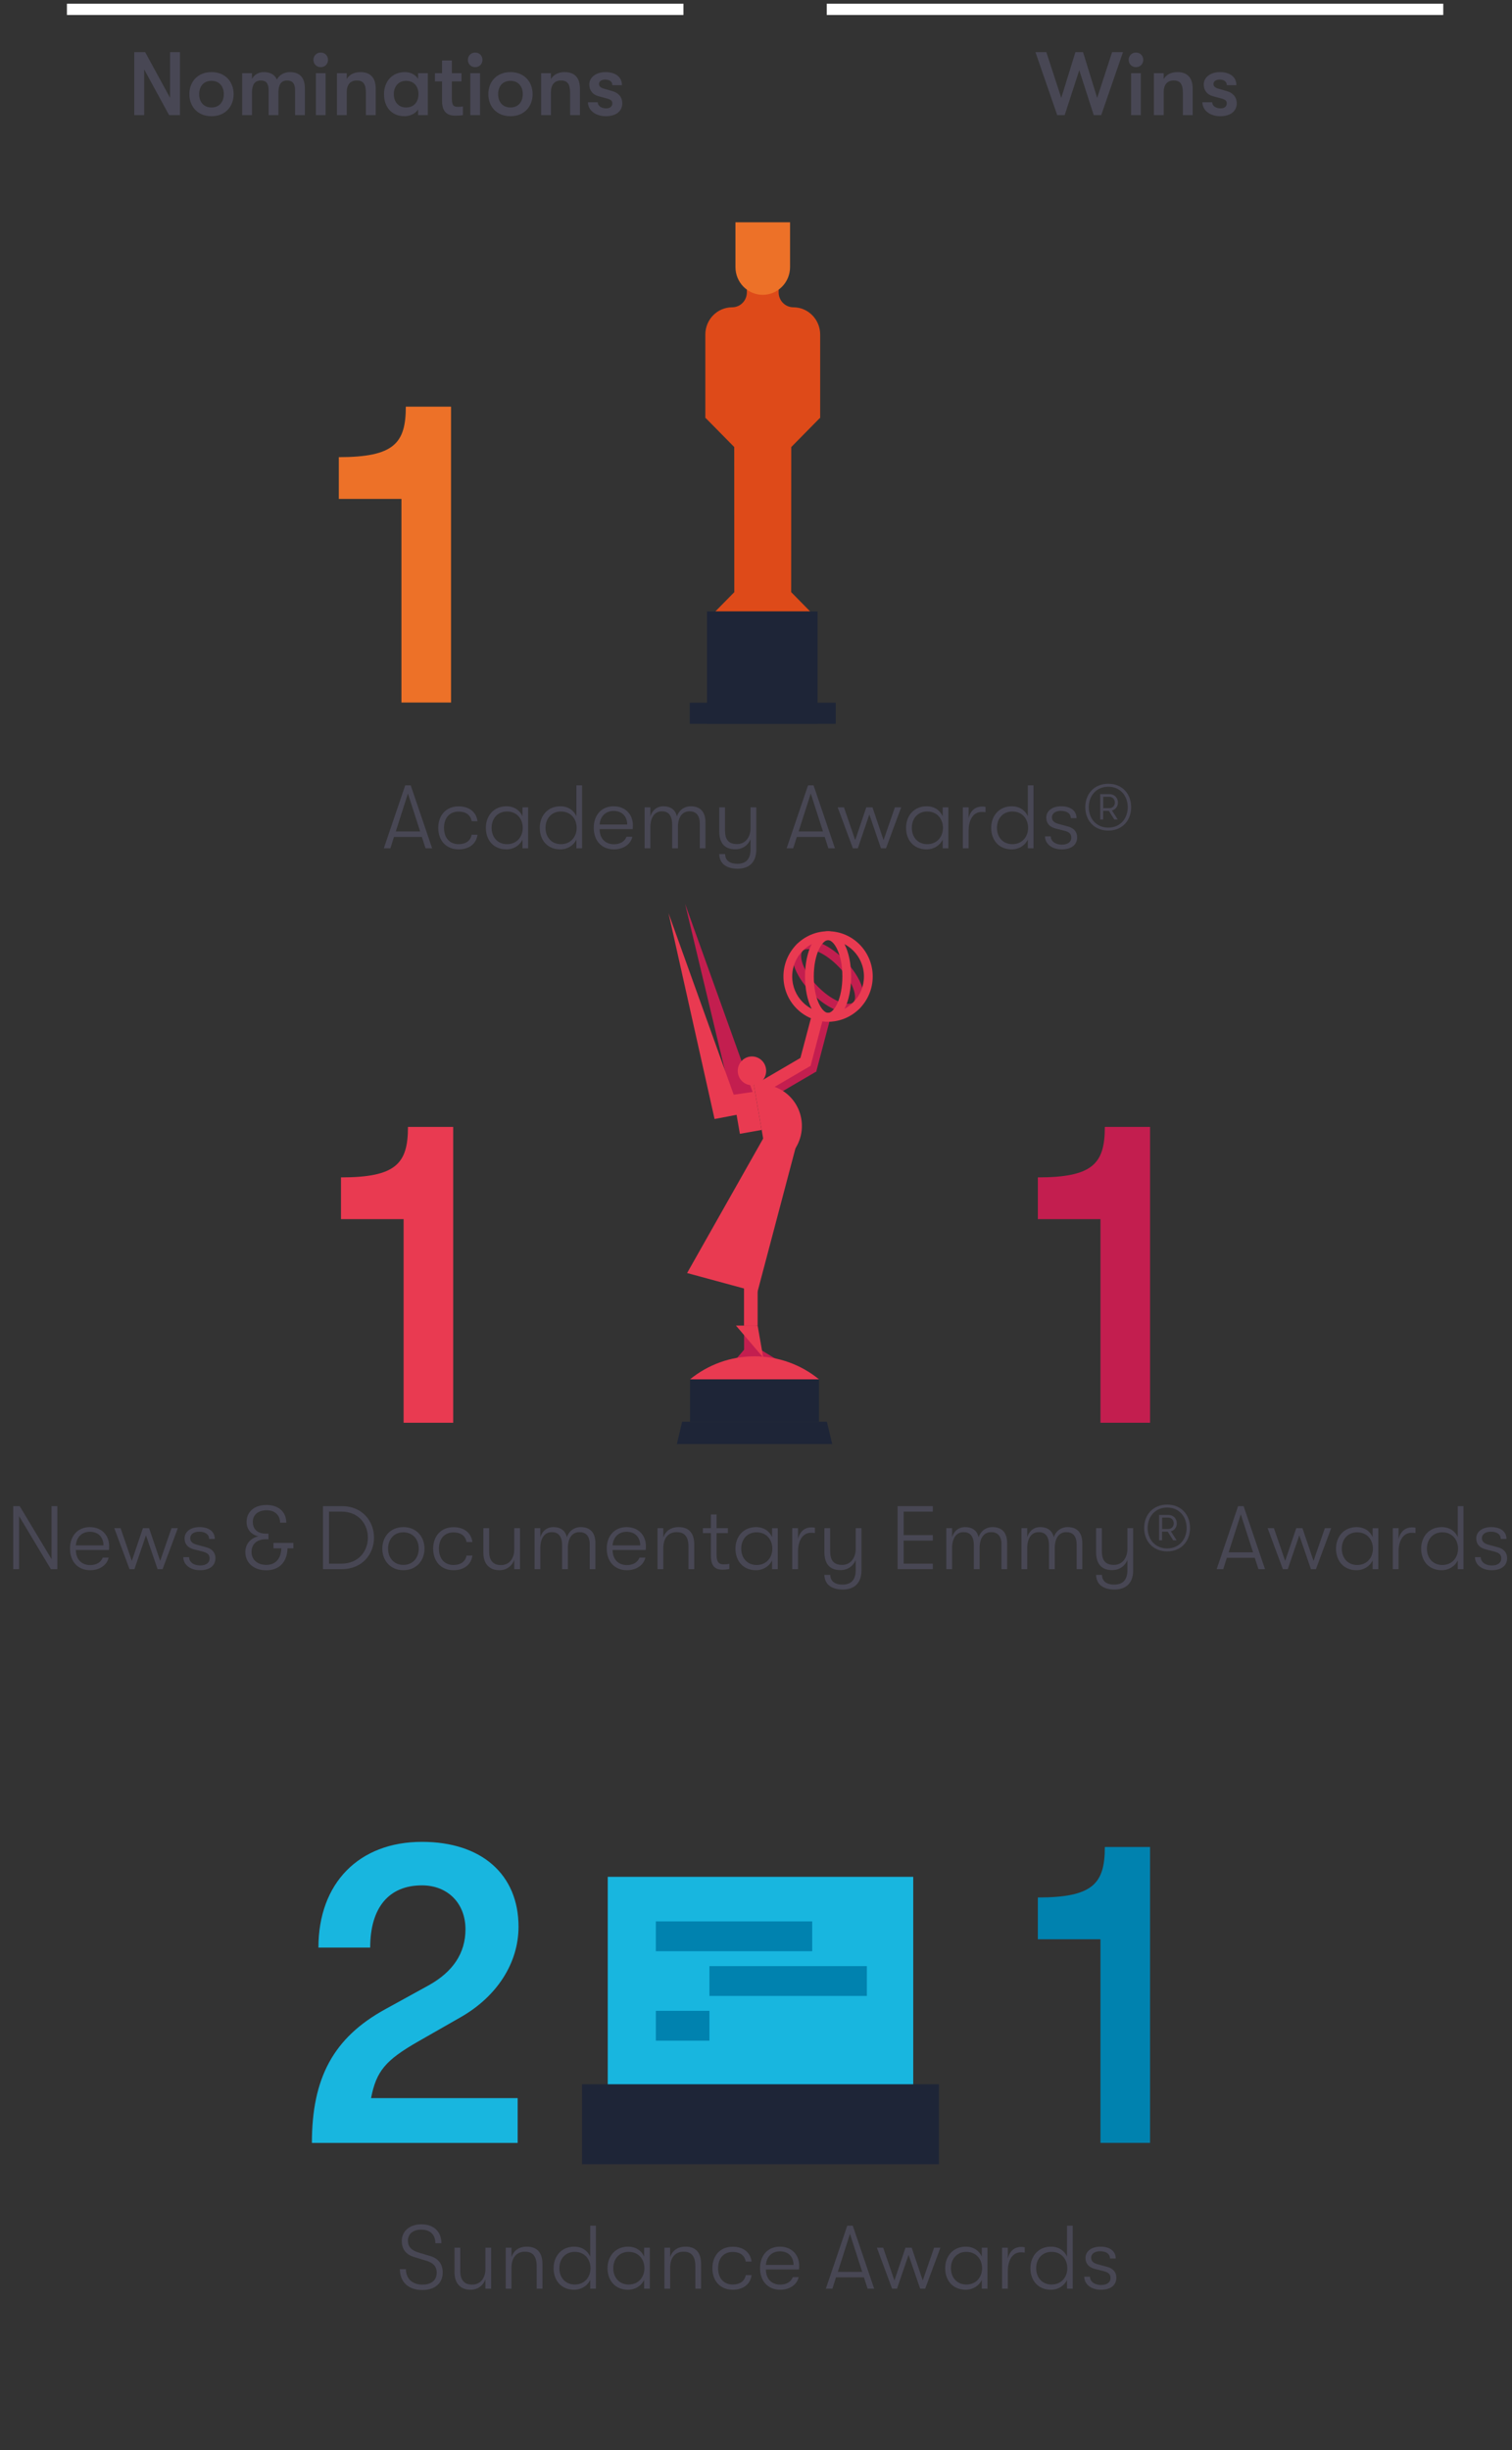 <?xml version="1.0" encoding="UTF-8"?> <!-- Generator: Adobe Illustrator 23.0.2, SVG Export Plug-In . SVG Version: 6.00 Build 0) --> <svg xmlns="http://www.w3.org/2000/svg" xmlns:xlink="http://www.w3.org/1999/xlink" id="Layer_1" x="0px" y="0px" viewBox="0 0 200 324" style="enable-background:new 0 0 200 324;" xml:space="preserve"><rect x="0" y="0" width="200" height="324" fill="#333333" stroke="none"/> <style type="text/css"> .st0{clip-path:url(#SVGID_2_);fill:#E85F9C;} .st1{fill:#1E2537;} .st2{fill:#FFFFFF;} .st3{clip-path:url(#SVGID_4_);fill:#1E2537;} .st4{clip-path:url(#SVGID_4_);fill:#E85F9C;} .st5{fill:#E85F9C;} .st6{clip-path:url(#SVGID_6_);fill:#E85F9C;} .st7{fill:#484754;} .st8{clip-path:url(#SVGID_8_);fill:none;stroke:#18B6DF;stroke-width:44.158;stroke-miterlimit:10;} .st9{clip-path:url(#SVGID_10_);fill:none;stroke:#18B6DF;stroke-width:44.158;stroke-miterlimit:10;} .st10{clip-path:url(#SVGID_12_);fill:none;stroke:#18B6DF;stroke-width:44.158;stroke-miterlimit:10;} .st11{clip-path:url(#SVGID_14_);fill:none;stroke:#18B6DF;stroke-width:44.158;stroke-miterlimit:10;} .st12{fill:#E93A51;} .st13{fill:#8A79B5;} .st14{clip-path:url(#SVGID_16_);fill:#18B6DF;} .st15{clip-path:url(#SVGID_16_);fill:#0082AF;} .st16{fill:#0082AF;} .st17{clip-path:url(#SVGID_18_);fill:#0082AF;} .st18{clip-path:url(#SVGID_20_);fill:#0082AF;} .st19{clip-path:url(#SVGID_22_);fill:#ED7128;} .st20{fill:#ED7128;} .st21{fill:#2C9F5B;} .st22{clip-path:url(#SVGID_24_);fill:#2C9F5B;} .st23{clip-path:url(#SVGID_24_);fill:#FFFFFF;} .st24{clip-path:url(#SVGID_26_);fill:none;stroke:#2C9F5B;stroke-width:25.901;stroke-miterlimit:10;} .st25{fill:none;stroke:#2C9F5B;stroke-width:25.901;stroke-miterlimit:10;} .st26{fill:none;stroke:#1E2537;stroke-width:25.901;stroke-miterlimit:10;} .st27{clip-path:url(#SVGID_28_);fill:none;stroke:#1E2537;stroke-width:25.901;stroke-miterlimit:10;} .st28{fill:#18B6DF;} .st29{fill:none;} .st30{fill:#DE4A19;} .st31{fill:#C31E4F;} .st32{fill:none;stroke:#FFFFFF;stroke-width:1.488;} .st33{clip-path:url(#SVGID_30_);fill:#2C9F5B;} .st34{clip-path:url(#SVGID_30_);fill:#FFFFFF;} .st35{clip-path:url(#SVGID_32_);fill:#FFFFFF;} .st36{fill:none;stroke:#FFFFFF;stroke-width:1.475;} .st37{clip-path:url(#SVGID_34_);fill:#E93A51;} .st38{clip-path:url(#SVGID_36_);fill:#E93A51;} .st39{clip-path:url(#SVGID_38_);fill:#E93A51;} .st40{clip-path:url(#SVGID_40_);fill:#C31E4F;} .st41{clip-path:url(#SVGID_42_);fill:#E93A51;} .st42{clip-path:url(#SVGID_44_);fill:#E93A51;} .st43{clip-path:url(#SVGID_46_);fill:#DE4A19;} .st44{clip-path:url(#SVGID_46_);fill:none;stroke:#1E2537;stroke-width:25.719;stroke-miterlimit:10;} .st45{clip-path:url(#SVGID_48_);fill:#ED7128;} .st46{clip-path:url(#SVGID_48_);fill:#DEE3EB;} .st47{clip-path:url(#SVGID_48_);fill:#1E2537;} .st48{clip-path:url(#SVGID_48_);fill:none;stroke:#1E2537;stroke-width:25.719;stroke-miterlimit:10;} .st49{fill:none;stroke:#1E2537;stroke-width:25.719;stroke-miterlimit:10;} .st50{clip-path:url(#SVGID_50_);fill:none;stroke:#1E2537;stroke-width:25.719;stroke-miterlimit:10;} .st51{clip-path:url(#SVGID_52_);fill:none;stroke:#1E2537;stroke-width:25.719;stroke-miterlimit:10;} .st52{clip-path:url(#SVGID_54_);fill:#ED7128;} .st53{clip-path:url(#SVGID_54_);fill:#1E2537;} .st54{clip-path:url(#SVGID_56_);fill:#ED7128;} .st55{clip-path:url(#SVGID_58_);fill:#1E2537;} .st56{clip-path:url(#SVGID_58_);fill:#ED7128;} .st57{fill:#5B5761;} </style> <path class="st30" d="M104.941,40.638c-1.075,0-1.946-0.885-1.946-1.978v-1.619H98.792v1.619 c0,1.093-0.871,1.978-1.946,1.978c-1.96,0-3.548,1.615-3.548,3.605v11.046h0.052l3.772,3.831 L97.131,78.308l-2.506,2.55h5.014h2.508h5.014l-2.506-2.55l0.01-19.188l3.772-3.831h0.052V44.243 C108.488,42.253,106.901,40.638,104.941,40.638"></path> <path class="st20" d="M100.893,38.989L100.893,38.989c-1.994,0-3.611-1.643-3.611-3.671v-5.923h3.611h3.611 v5.923C104.504,37.346,102.887,38.989,100.893,38.989"></path> <rect x="91.239" y="92.931" class="st1" width="19.309" height="2.79"></rect> <rect x="93.52" y="80.858" class="st1" width="14.627" height="14.863"></rect> <g> <path class="st7" d="M55.803,110.685h-3.689l-0.477,1.5h-0.868l2.832-8.331h0.727l2.832,8.331h-0.868 L55.803,110.685z M55.576,109.959l-1.618-5.022l-1.606,5.022H55.576z"></path> <path class="st7" d="M57.971,109.483c0-1.678,1.048-2.845,2.69-2.845c1.428,0,2.356,0.774,2.499,1.964 h-0.773c-0.143-0.833-0.773-1.273-1.726-1.273c-1.19,0-1.929,0.833-1.929,2.154 c0,1.309,0.738,2.154,1.929,2.154c0.952,0,1.583-0.453,1.726-1.25h0.773 c-0.143,1.167-1.071,1.94-2.499,1.94C59.019,112.327,57.971,111.161,57.971,109.483z"></path> <path class="st7" d="M64.268,109.483c0-1.607,1.048-2.856,2.726-2.856c1,0,1.773,0.523,2.119,1.321v-1.178 h0.75v5.416h-0.75v-1.167c-0.346,0.774-1.167,1.309-2.131,1.309 C65.268,112.327,64.268,111.09,64.268,109.483z M69.147,109.483c0-1.178-0.762-2.166-2.082-2.166 c-1.25,0-2.036,0.928-2.036,2.166c0,1.226,0.786,2.154,2.036,2.154 C68.386,111.637,69.147,110.637,69.147,109.483z"></path> <path class="st7" d="M76.993,103.854v8.331h-0.75v-1.167c-0.346,0.774-1.167,1.309-2.131,1.309 c-1.714,0-2.714-1.237-2.714-2.844s1.048-2.856,2.726-2.856c1,0,1.773,0.523,2.119,1.321v-4.094 H76.993z M76.278,109.483c0-1.178-0.762-2.166-2.082-2.166c-1.25,0-2.036,0.928-2.036,2.166 c0,1.226,0.786,2.154,2.036,2.154C75.517,111.637,76.278,110.637,76.278,109.483z"></path> <path class="st7" d="M83.695,109.649h-4.38c0,1.226,0.737,2,1.904,2 c0.821,0,1.416-0.381,1.654-0.988h0.773c-0.214,0.988-1.19,1.666-2.428,1.666 c-1.631,0-2.679-1.13-2.679-2.856c0-1.726,1.06-2.844,2.631-2.844 c1.523,0,2.547,1.047,2.547,2.511C83.719,109.328,83.707,109.459,83.695,109.649z M82.969,109.042 c-0.012-1.071-0.678-1.797-1.797-1.797c-1.083,0-1.785,0.738-1.856,1.797H82.969z"></path> <path class="st7" d="M85.268,106.769h0.762v1.214c0.179-0.666,0.726-1.357,1.737-1.357 c0.917,0,1.583,0.452,1.773,1.357c0.215-0.75,0.905-1.357,1.833-1.357 c1.273,0,1.94,0.75,1.94,2.13v3.428h-0.75v-3.273c0-1.167-0.571-1.619-1.356-1.619 c-0.977,0-1.536,0.786-1.536,2.119v2.773h-0.762v-3.118c0-1.44-0.678-1.773-1.356-1.773 c-1.012,0-1.523,0.869-1.523,2.119v2.773h-0.762V106.769z"></path> <path class="st7" d="M100.039,106.769v5.594c0,0.88-0.262,1.547-0.762,1.976 c-0.416,0.357-0.999,0.547-1.714,0.547c-0.762,0-1.393-0.19-1.82-0.547 c-0.381-0.334-0.596-0.797-0.607-1.393h0.773c0.024,0.714,0.452,1.285,1.643,1.285 c1.083,0,1.726-0.583,1.726-1.916v-1.333c-0.297,0.738-0.987,1.333-2.023,1.333 c-1.499,0-2.118-0.928-2.118-2.404v-3.142h0.762v3c0,1.131,0.357,1.856,1.595,1.856 c1.214,0,1.785-1.071,1.785-2.083v-2.773H100.039z"></path> <path class="st7" d="M109.087,110.685h-3.689l-0.477,1.5h-0.868l2.832-8.331h0.727l2.832,8.331h-0.868 L109.087,110.685z M108.861,109.959l-1.619-5.022l-1.606,5.022H108.861z"></path> <path class="st7" d="M110.803,106.769h0.833l1.487,4.333l1.465-4.333h0.82l1.465,4.333l1.499-4.333 h0.833l-2.011,5.416h-0.667l-1.535-4.475l-1.523,4.475h-0.654L110.803,106.769z"></path> <path class="st7" d="M119.85,109.483c0-1.607,1.047-2.856,2.725-2.856c1,0,1.773,0.523,2.119,1.321v-1.178 h0.75v5.416h-0.75v-1.167c-0.346,0.774-1.167,1.309-2.131,1.309 C120.849,112.327,119.85,111.09,119.85,109.483z M124.729,109.483c0-1.178-0.762-2.166-2.082-2.166 c-1.25,0-2.035,0.928-2.035,2.166c0,1.226,0.785,2.154,2.035,2.154 C123.967,111.637,124.729,110.637,124.729,109.483z"></path> <path class="st7" d="M127.361,106.769h0.762v1.428c0.25-1.071,0.988-1.535,1.75-1.535 c0.166,0,0.368,0.012,0.487,0.048v0.702c-0.166-0.024-0.321-0.036-0.512-0.036 c-1.249,0-1.726,1.286-1.726,2.464v2.345h-0.762V106.769z"></path> <path class="st7" d="M136.706,103.854v8.331h-0.75v-1.167c-0.346,0.774-1.167,1.309-2.131,1.309 c-1.714,0-2.714-1.237-2.714-2.844s1.048-2.856,2.726-2.856c1,0,1.773,0.523,2.119,1.321v-4.094 H136.706z M135.991,109.483c0-1.178-0.762-2.166-2.082-2.166c-1.25,0-2.036,0.928-2.036,2.166 c0,1.226,0.786,2.154,2.036,2.154C135.229,111.637,135.991,110.637,135.991,109.483z"></path> <path class="st7" d="M138.23,110.602h0.762c0,0.595,0.535,1.095,1.487,1.095 c0.738,0,1.226-0.334,1.226-0.929c0-0.428-0.202-0.726-0.916-0.904l-1.131-0.286 c-0.857-0.214-1.262-0.726-1.262-1.452c0-0.916,0.833-1.5,1.976-1.5 c1.25,0,2.023,0.595,2.023,1.571h-0.75c-0.012-0.595-0.5-0.964-1.321-0.964 c-0.654,0-1.178,0.297-1.178,0.869c0,0.393,0.25,0.703,0.916,0.869l1.143,0.309 c0.846,0.214,1.273,0.726,1.273,1.452c0,1.036-0.809,1.595-2.035,1.595 C139.087,112.327,138.23,111.554,138.23,110.602z"></path> </g> <g> <path class="st7" d="M143.555,106.746c0-1.726,1.154-3.095,3.047-3.095c1.88,0,3.022,1.369,3.022,3.095 c0,1.726-1.143,3.094-3.022,3.094C144.709,109.84,143.555,108.471,143.555,106.746z M149.172,106.746 c0-1.488-0.976-2.702-2.57-2.702c-1.607,0-2.583,1.214-2.583,2.702s0.976,2.702,2.583,2.702 C148.196,109.447,149.172,108.233,149.172,106.746z M145.53,105.02h1.237 c0.667,0,1.107,0.512,1.107,1.119c0,0.488-0.298,0.916-0.786,1.047l0.762,1.19h-0.452l-0.726-1.143 h-0.75v1.143h-0.393V105.02z M146.744,106.876c0.44,0,0.726-0.334,0.726-0.738 c0-0.417-0.285-0.762-0.726-0.762h-0.81v1.5H146.744z"></path> </g> <g> <path class="st20" d="M53.103,65.98h-8.286v-5.524c7.308,0,8.861-1.841,8.861-6.675h5.984v39.128h-6.56 V65.98z"></path> </g> <g> <path class="st7" d="M1.749,199.178h0.856l4.214,7.01v-7.01h0.762v8.331H6.724l-4.201-7.01v7.01 H1.749V199.178z"></path> <path class="st7" d="M14.415,204.974h-4.38c0,1.226,0.737,2,1.904,2 c0.821,0,1.416-0.381,1.654-0.988h0.773c-0.214,0.988-1.19,1.666-2.428,1.666 c-1.631,0-2.678-1.13-2.678-2.856c0-1.726,1.059-2.844,2.63-2.844 c1.523,0,2.547,1.047,2.547,2.511C14.438,204.652,14.427,204.783,14.415,204.974z M13.688,204.367 c-0.012-1.071-0.678-1.797-1.797-1.797c-1.083,0-1.785,0.738-1.856,1.797H13.688z"></path> <path class="st7" d="M15.118,202.093h0.833l1.487,4.333l1.464-4.333h0.821l1.464,4.333l1.5-4.333h0.833 l-2.011,5.416h-0.667l-1.535-4.475l-1.523,4.475h-0.654L15.118,202.093z"></path> <path class="st7" d="M24.248,205.926h0.762c0,0.595,0.536,1.095,1.488,1.095 c0.738,0,1.226-0.334,1.226-0.929c0-0.428-0.202-0.726-0.916-0.904l-1.131-0.286 c-0.856-0.214-1.262-0.726-1.262-1.452c0-0.916,0.833-1.5,1.976-1.5 c1.25,0,2.023,0.595,2.023,1.571h-0.75c-0.012-0.595-0.5-0.964-1.32-0.964 c-0.655,0-1.179,0.297-1.179,0.869c0,0.393,0.25,0.703,0.916,0.869l1.143,0.309 c0.846,0.214,1.273,0.726,1.273,1.452c0,1.036-0.809,1.595-2.035,1.595 C25.105,207.651,24.248,206.878,24.248,205.926z"></path> <path class="st7" d="M38.807,204.759h-0.774c-0.047,1.786-1.071,2.904-2.809,2.904 c-1.654,0-2.773-0.988-2.773-2.416c0-1.071,0.738-1.893,1.738-2.071 c-0.988-0.227-1.571-0.94-1.571-1.917c0-1.333,1.023-2.237,2.643-2.237 c1.499,0,2.606,0.845,2.606,2.344h-0.821c0-0.952-0.643-1.642-1.785-1.642 c-1.083,0-1.821,0.583-1.821,1.535c0,0.928,0.571,1.559,1.749,1.559h0.322v0.738H35.188 c-1.285,0-1.916,0.702-1.916,1.702c0,0.952,0.727,1.69,1.952,1.69c1.273,0,1.952-0.869,1.987-2.19 h-1.035v-0.714h2.631V204.759z"></path> <path class="st7" d="M42.724,199.178h2.487c2.762,0,4.261,2.035,4.261,4.166s-1.499,4.166-4.261,4.166 h-2.487V199.178z M45.151,206.783c2.333,0,3.511-1.702,3.511-3.439s-1.178-3.44-3.511-3.44h-1.63 v6.879H45.151z"></path> <path class="st7" d="M50.568,204.795c0-1.571,1.071-2.844,2.785-2.844c1.727,0,2.797,1.273,2.797,2.844 c0,1.583-1.07,2.856-2.797,2.856C51.64,207.651,50.568,206.378,50.568,204.795z M55.389,204.795 c0-1.202-0.762-2.154-2.035-2.154c-1.262,0-2.023,0.952-2.023,2.166 c0,1.19,0.762,2.142,2.023,2.142C54.627,206.949,55.389,205.997,55.389,204.795z"></path> <path class="st7" d="M57.297,204.807c0-1.678,1.047-2.845,2.689-2.845c1.428,0,2.356,0.774,2.499,1.964 h-0.773c-0.143-0.833-0.773-1.273-1.726-1.273c-1.19,0-1.928,0.833-1.928,2.154 c0,1.309,0.737,2.154,1.928,2.154c0.952,0,1.583-0.453,1.726-1.25h0.773 c-0.143,1.167-1.071,1.94-2.499,1.94C58.344,207.651,57.297,206.485,57.297,204.807z"></path> <path class="st7" d="M63.938,205.354v-3.261h0.762v3.095c0,1.059,0.44,1.785,1.56,1.785 c1.262,0,1.761-1.071,1.761-2.011v-2.869h0.762v5.416h-0.762v-1.226 c-0.262,0.762-0.964,1.369-1.964,1.369C64.808,207.651,63.938,206.89,63.938,205.354z"></path> <path class="st7" d="M70.712,202.093h0.762v1.214c0.179-0.666,0.726-1.357,1.737-1.357 c0.917,0,1.583,0.452,1.773,1.357c0.215-0.75,0.905-1.357,1.833-1.357 c1.273,0,1.94,0.75,1.94,2.13v3.428h-0.75v-3.273c0-1.167-0.571-1.619-1.356-1.619 c-0.977,0-1.536,0.786-1.536,2.119v2.773h-0.762v-3.118c0-1.44-0.678-1.773-1.356-1.773 c-1.012,0-1.523,0.869-1.523,2.119v2.773h-0.762V202.093z"></path> <path class="st7" d="M85.413,204.974H81.033c0,1.226,0.737,2,1.904,2 c0.821,0,1.416-0.381,1.654-0.988h0.773c-0.214,0.988-1.19,1.666-2.428,1.666 c-1.631,0-2.678-1.13-2.678-2.856c0-1.726,1.059-2.844,2.63-2.844 c1.523,0,2.547,1.047,2.547,2.511C85.437,204.652,85.425,204.783,85.413,204.974z M84.687,204.367 c-0.012-1.071-0.678-1.797-1.797-1.797c-1.083,0-1.785,0.738-1.856,1.797H84.687z"></path> <path class="st7" d="M86.974,202.093h0.762v1.238c0.262-0.809,0.94-1.38,2.035-1.38 c1.369,0,2.06,0.809,2.06,2.297v3.261h-0.762v-2.963c0-1.286-0.488-1.928-1.548-1.928 c-1.202,0-1.785,0.881-1.785,2.13v2.761h-0.762V202.093z"></path> <path class="st7" d="M96.473,206.807v0.678c-0.202,0.06-0.56,0.095-0.881,0.095 c-0.678,0-1.559-0.155-1.559-1.833v-2.999h-1.06v-0.655h1.06v-1.809h0.75v1.809h1.499v0.655H94.783 v2.845c0,1.13,0.416,1.285,0.964,1.285C95.961,206.878,96.294,206.854,96.473,206.807z"></path> <path class="st7" d="M97.283,204.807c0-1.607,1.047-2.856,2.725-2.856c1,0,1.773,0.523,2.119,1.321v-1.178 h0.75v5.416h-0.75v-1.167c-0.346,0.774-1.167,1.309-2.131,1.309 C98.282,207.651,97.283,206.414,97.283,204.807z M102.162,204.807c0-1.178-0.762-2.166-2.082-2.166 c-1.25,0-2.035,0.928-2.035,2.166c0,1.226,0.785,2.154,2.035,2.154 C101.4,206.961,102.162,205.961,102.162,204.807z"></path> <path class="st7" d="M104.794,202.093h0.762v1.428c0.25-1.071,0.988-1.535,1.75-1.535 c0.166,0,0.368,0.012,0.487,0.048v0.702c-0.166-0.024-0.321-0.036-0.512-0.036 c-1.25,0-1.726,1.286-1.726,2.464v2.345h-0.762V202.093z"></path> <path class="st7" d="M113.948,202.093v5.594c0,0.88-0.262,1.547-0.762,1.976 c-0.416,0.357-0.999,0.547-1.714,0.547c-0.762,0-1.393-0.19-1.82-0.547 c-0.381-0.334-0.596-0.797-0.607-1.393h0.773c0.024,0.714,0.452,1.285,1.643,1.285 c1.083,0,1.726-0.583,1.726-1.916v-1.333c-0.297,0.738-0.987,1.333-2.023,1.333 c-1.499,0-2.118-0.928-2.118-2.404v-3.142h0.762v3c0,1.131,0.357,1.856,1.595,1.856 c1.214,0,1.785-1.071,1.785-2.083v-2.773H113.948z"></path> <path class="st7" d="M118.734,199.178h4.653v0.726h-3.856v3.106h3.856v0.726h-3.856v3.047h3.856v0.726 h-4.653V199.178z"></path> <path class="st7" d="M125.175,202.093h0.762v1.214c0.179-0.666,0.726-1.357,1.737-1.357 c0.917,0,1.583,0.452,1.773,1.357c0.215-0.75,0.905-1.357,1.833-1.357 c1.273,0,1.94,0.75,1.94,2.13v3.428h-0.75v-3.273c0-1.167-0.571-1.619-1.356-1.619 c-0.977,0-1.536,0.786-1.536,2.119v2.773h-0.762v-3.118c0-1.44-0.678-1.773-1.356-1.773 c-1.012,0-1.523,0.869-1.523,2.119v2.773h-0.762V202.093z"></path> <path class="st7" d="M135.115,202.093h0.762v1.214c0.179-0.666,0.726-1.357,1.737-1.357 c0.917,0,1.583,0.452,1.773,1.357c0.215-0.75,0.905-1.357,1.833-1.357 c1.273,0,1.94,0.75,1.94,2.13v3.428h-0.75v-3.273c0-1.167-0.571-1.619-1.356-1.619 c-0.977,0-1.536,0.786-1.536,2.119v2.773h-0.762v-3.118c0-1.44-0.678-1.773-1.356-1.773 c-1.012,0-1.523,0.869-1.523,2.119v2.773h-0.762V202.093z"></path> <path class="st7" d="M149.888,202.093v5.594c0,0.88-0.262,1.547-0.762,1.976 c-0.416,0.357-0.999,0.547-1.714,0.547c-0.762,0-1.393-0.19-1.82-0.547 c-0.381-0.334-0.596-0.797-0.607-1.393h0.773c0.024,0.714,0.452,1.285,1.643,1.285 c1.083,0,1.726-0.583,1.726-1.916v-1.333c-0.297,0.738-0.987,1.333-2.023,1.333 c-1.499,0-2.118-0.928-2.118-2.404v-3.142h0.762v3c0,1.131,0.357,1.856,1.595,1.856 c1.214,0,1.785-1.071,1.785-2.083v-2.773H149.888z"></path> </g> <g> <path class="st7" d="M151.344,202.07c0-1.726,1.154-3.095,3.047-3.095c1.88,0,3.022,1.369,3.022,3.095 c0,1.726-1.143,3.094-3.022,3.094C152.498,205.164,151.344,203.795,151.344,202.07z M156.961,202.07 c0-1.488-0.976-2.702-2.57-2.702c-1.607,0-2.583,1.214-2.583,2.702s0.976,2.702,2.583,2.702 C155.985,204.771,156.961,203.558,156.961,202.07z M153.319,200.344h1.237 c0.667,0,1.107,0.512,1.107,1.119c0,0.488-0.298,0.916-0.786,1.047l0.762,1.19h-0.452l-0.726-1.143 h-0.75v1.143h-0.393V200.344z M154.533,202.201c0.44,0,0.726-0.334,0.726-0.738 c0-0.417-0.285-0.762-0.726-0.762h-0.81v1.5H154.533z"></path> </g> <g> <path class="st7" d="M165.972,206.009h-3.689l-0.477,1.5h-0.868l2.832-8.331h0.727l2.832,8.331h-0.868 L165.972,206.009z M165.746,205.283l-1.619-5.022l-1.606,5.022H165.746z"></path> <path class="st7" d="M167.676,202.093h0.833l1.487,4.333l1.465-4.333h0.82l1.465,4.333l1.499-4.333 h0.833l-2.011,5.416h-0.667l-1.535-4.475l-1.523,4.475h-0.654L167.676,202.093z"></path> <path class="st7" d="M176.723,204.807c0-1.607,1.048-2.856,2.726-2.856c1,0,1.773,0.523,2.119,1.321v-1.178 h0.75v5.416h-0.75v-1.167c-0.346,0.774-1.167,1.309-2.131,1.309 C177.723,207.651,176.723,206.414,176.723,204.807z M181.603,204.807c0-1.178-0.762-2.166-2.082-2.166 c-1.25,0-2.036,0.928-2.036,2.166c0,1.226,0.786,2.154,2.036,2.154 C180.841,206.961,181.603,205.961,181.603,204.807z"></path> <path class="st7" d="M184.234,202.093h0.762v1.428c0.25-1.071,0.988-1.535,1.75-1.535 c0.166,0,0.368,0.012,0.487,0.048v0.702c-0.166-0.024-0.321-0.036-0.512-0.036 c-1.249,0-1.726,1.286-1.726,2.464v2.345h-0.762V202.093z"></path> <path class="st7" d="M193.579,199.178v8.331h-0.75v-1.167c-0.346,0.774-1.167,1.309-2.131,1.309 c-1.714,0-2.714-1.237-2.714-2.844s1.048-2.856,2.726-2.856c1,0,1.773,0.523,2.119,1.321v-4.094 H193.579z M192.864,204.807c0-1.178-0.762-2.166-2.082-2.166c-1.25,0-2.036,0.928-2.036,2.166 c0,1.226,0.786,2.154,2.036,2.154C192.103,206.961,192.864,205.961,192.864,204.807z"></path> <path class="st7" d="M195.104,205.926h0.762c0,0.595,0.536,1.095,1.488,1.095 c0.738,0,1.226-0.334,1.226-0.929c0-0.428-0.202-0.726-0.916-0.904l-1.131-0.286 c-0.856-0.214-1.262-0.726-1.262-1.452c0-0.916,0.833-1.5,1.976-1.5 c1.25,0,2.023,0.595,2.023,1.571h-0.75c-0.012-0.595-0.5-0.964-1.32-0.964 c-0.655,0-1.179,0.297-1.179,0.869c0,0.393,0.25,0.703,0.916,0.869l1.143,0.309 c0.846,0.214,1.273,0.726,1.273,1.452c0,1.036-0.809,1.595-2.035,1.595 C195.961,207.651,195.104,206.878,195.104,205.926z"></path> </g> <g> <path class="st12" d="M53.388,161.228h-8.286v-5.524c7.308,0,8.861-1.841,8.861-6.675h5.984v39.128H53.388 V161.228z"></path> </g> <g> <path class="st31" d="M145.566,161.228h-8.286v-5.524c7.308,0,8.861-1.841,8.861-6.675h5.984v39.128h-6.56 V161.228z"></path> </g> <g> <path class="st16" d="M145.566,256.457h-8.286v-5.524c7.308,0,8.861-1.841,8.861-6.675h5.984v39.128h-6.56 V256.457z"></path> </g> <g> <path class="st7" d="M52.896,300.083h0.797c0,1.25,0.845,2.047,2.178,2.047 c1.202,0,1.893-0.583,1.893-1.583c0-0.821-0.464-1.321-1.439-1.595l-1.405-0.429 c-1.178-0.321-1.773-1.023-1.773-2.166c0-1.309,1.048-2.202,2.595-2.202 c1.619,0,2.643,0.952,2.643,2.5h-0.798c0-1.143-0.69-1.797-1.868-1.797 c-1.083,0-1.762,0.583-1.762,1.452c0,0.833,0.488,1.321,1.548,1.619l1.356,0.404 c1.106,0.322,1.702,1.06,1.702,2.202c0,1.404-1.036,2.309-2.69,2.309 C54.026,302.844,52.896,301.797,52.896,300.083z"></path> <path class="st7" d="M60.122,300.511V297.25h0.762v3.095c0,1.059,0.44,1.785,1.56,1.785 c1.262,0,1.761-1.071,1.761-2.011V297.25h0.762v5.416H64.204v-1.226 c-0.262,0.762-0.964,1.369-1.964,1.369C60.991,302.809,60.122,302.047,60.122,300.511z"></path> <path class="st7" d="M66.896,297.25h0.762v1.238c0.262-0.809,0.94-1.38,2.035-1.38 c1.369,0,2.06,0.809,2.06,2.297v3.261h-0.762v-2.963c0-1.286-0.488-1.928-1.548-1.928 c-1.202,0-1.785,0.881-1.785,2.13v2.761h-0.762V297.25z"></path> <path class="st7" d="M78.823,294.334v8.332h-0.75v-1.167c-0.346,0.774-1.167,1.31-2.131,1.31 c-1.714,0-2.714-1.238-2.714-2.845c0-1.607,1.048-2.856,2.726-2.856c1,0,1.773,0.523,2.119,1.321 v-4.095H78.823z M78.108,299.964c0-1.178-0.762-2.166-2.082-2.166c-1.25,0-2.036,0.928-2.036,2.166 c0,1.226,0.786,2.154,2.036,2.154C77.347,302.118,78.108,301.118,78.108,299.964z"></path> <path class="st7" d="M80.359,299.964c0-1.607,1.048-2.856,2.726-2.856c1,0,1.773,0.523,2.119,1.321V297.25 h0.75v5.416h-0.75v-1.167c-0.346,0.774-1.167,1.31-2.131,1.31 C81.359,302.809,80.359,301.57,80.359,299.964z M85.239,299.964c0-1.178-0.762-2.166-2.082-2.166 c-1.25,0-2.036,0.928-2.036,2.166c0,1.226,0.786,2.154,2.036,2.154 C84.478,302.118,85.239,301.118,85.239,299.964z"></path> <path class="st7" d="M87.883,297.25h0.762v1.238c0.262-0.809,0.94-1.38,2.035-1.38 c1.369,0,2.059,0.809,2.059,2.297v3.261h-0.762v-2.963c0-1.286-0.487-1.928-1.547-1.928 c-1.202,0-1.785,0.881-1.785,2.13v2.761h-0.762V297.25z"></path> <path class="st7" d="M94.229,299.964c0-1.678,1.047-2.845,2.689-2.845c1.428,0,2.356,0.774,2.499,1.964 h-0.773c-0.143-0.833-0.773-1.273-1.726-1.273c-1.19,0-1.928,0.833-1.928,2.154 c0,1.309,0.737,2.154,1.928,2.154c0.952,0,1.583-0.452,1.726-1.25h0.773 c-0.143,1.167-1.071,1.94-2.499,1.94C95.275,302.809,94.229,301.642,94.229,299.964z"></path> <path class="st7" d="M105.691,300.13h-4.38c0,1.226,0.737,2,1.904,2 c0.821,0,1.416-0.381,1.654-0.988h0.773c-0.214,0.988-1.19,1.667-2.428,1.667 c-1.631,0-2.679-1.131-2.679-2.856c0-1.726,1.06-2.845,2.631-2.845 c1.523,0,2.547,1.047,2.547,2.511C105.715,299.809,105.703,299.94,105.691,300.13z M104.965,299.523 c-0.012-1.071-0.678-1.797-1.797-1.797c-1.083,0-1.785,0.738-1.856,1.797H104.965z"></path> <path class="st7" d="M114.273,301.166h-3.689l-0.477,1.5h-0.868l2.832-8.332h0.727l2.832,8.332h-0.868 L114.273,301.166z M114.047,300.44l-1.618-5.022l-1.606,5.022H114.047z"></path> <path class="st7" d="M115.989,297.25h0.833l1.487,4.333l1.464-4.333h0.821l1.464,4.333l1.5-4.333h0.833 l-2.011,5.416h-0.667l-1.535-4.475l-1.523,4.475h-0.654L115.989,297.25z"></path> <path class="st7" d="M125.025,299.964c0-1.607,1.047-2.856,2.725-2.856c1,0,1.773,0.523,2.119,1.321V297.25 h0.75v5.416h-0.75v-1.167c-0.346,0.774-1.167,1.31-2.131,1.31 C126.024,302.809,125.025,301.57,125.025,299.964z M129.904,299.964c0-1.178-0.762-2.166-2.082-2.166 c-1.25,0-2.035,0.928-2.035,2.166c0,1.226,0.785,2.154,2.035,2.154 C129.143,302.118,129.904,301.118,129.904,299.964z"></path> <path class="st7" d="M132.548,297.25h0.762v1.428c0.25-1.071,0.988-1.535,1.75-1.535 c0.166,0,0.368,0.012,0.487,0.047v0.703c-0.166-0.024-0.321-0.036-0.512-0.036 c-1.25,0-1.726,1.285-1.726,2.463v2.345h-0.762V297.25z"></path> <path class="st7" d="M141.893,294.334v8.332h-0.75v-1.167c-0.346,0.774-1.167,1.31-2.131,1.31 c-1.714,0-2.713-1.238-2.713-2.845c0-1.607,1.047-2.856,2.725-2.856c1,0,1.773,0.523,2.119,1.321 v-4.095H141.893z M141.178,299.964c0-1.178-0.762-2.166-2.082-2.166c-1.25,0-2.035,0.928-2.035,2.166 c0,1.226,0.785,2.154,2.035,2.154C140.416,302.118,141.178,301.118,141.178,299.964z"></path> <path class="st7" d="M143.418,301.083h0.762c0,0.595,0.535,1.095,1.487,1.095 c0.738,0,1.226-0.334,1.226-0.929c0-0.428-0.202-0.726-0.916-0.904l-1.131-0.286 c-0.857-0.214-1.262-0.726-1.262-1.452c0-0.916,0.833-1.5,1.976-1.5 c1.25,0,2.023,0.595,2.023,1.571h-0.75c-0.012-0.595-0.5-0.964-1.321-0.964 c-0.654,0-1.178,0.297-1.178,0.869c0,0.393,0.25,0.702,0.916,0.869l1.143,0.31 c0.846,0.214,1.273,0.726,1.273,1.452c0,1.036-0.809,1.595-2.035,1.595 C144.274,302.809,143.418,302.035,143.418,301.083z"></path> </g> <g> <path class="st28" d="M50.924,265.729l5.754-3.165c3.223-1.784,4.892-4.258,4.892-7.423 c0-3.453-2.359-5.812-5.755-5.812c-4.373,0-6.847,2.935-6.847,8.229h-6.848 c0-8.516,5.352-13.982,13.694-13.982c7.884,0,12.774,4.315,12.774,11.221 c0,4.776-2.819,9.207-7.653,11.968l-5.639,3.222c-4.315,2.475-5.523,3.913-6.215,7.48h19.392v5.927 h-27.217C41.257,274.762,44.134,269.469,50.924,265.729z"></path> </g> <rect x="80.39" y="248.202" class="st28" width="40.407" height="28.597"></rect> <rect x="86.751" y="254.095" class="st16" width="20.684" height="3.944"></rect> <rect x="93.842" y="260.01" class="st16" width="20.823" height="3.944"></rect> <rect x="86.753" y="265.925" class="st16" width="7.089" height="3.944"></rect> <rect x="76.989" y="275.631" class="st1" width="47.206" height="10.575"></rect> <g> <path class="st7" d="M17.76,6.894h1.44l3.297,6.046V6.894h1.309v8.332h-1.439l-3.297-6.046v6.046 h-1.31V6.894z"></path> <path class="st7" d="M25.046,12.452c0-1.631,1.095-2.916,2.928-2.916s2.928,1.285,2.928,2.916 c0,1.63-1.095,2.916-2.928,2.916S25.046,14.083,25.046,12.452z M29.604,12.452 c0-1.012-0.583-1.762-1.63-1.762c-1.048,0-1.631,0.75-1.631,1.762s0.583,1.761,1.631,1.761 C29.021,14.213,29.604,13.464,29.604,12.452z"></path> <path class="st7" d="M32.033,9.679h1.298v0.774c0.237-0.512,0.821-0.916,1.547-0.916 c1.012,0,1.512,0.44,1.749,0.988c0.263-0.56,0.917-0.988,1.702-0.988c1.667,0,2,1.143,2,2.178 v3.511h-1.298v-3.261c0-0.916-0.356-1.321-1.035-1.321c-0.654,0-1.166,0.321-1.166,1.642v2.94h-1.298 v-3.273c0-0.916-0.333-1.309-1.012-1.309c-0.654,0-1.189,0.321-1.189,1.642v2.94H32.033V9.679z"></path> <path class="st7" d="M41.461,7.917c0-0.536,0.393-0.964,0.964-0.964s0.964,0.429,0.964,0.964 s-0.393,0.964-0.964,0.964S41.461,8.453,41.461,7.917z M41.782,9.679h1.285v5.546h-1.285V9.679z"></path> <path class="st7" d="M44.568,9.679h1.298v0.774c0.345-0.595,0.987-0.916,1.809-0.916 c1.333,0,2.023,0.75,2.023,2.202v3.487h-1.298v-2.892c0-1.178-0.309-1.69-1.214-1.69 c-0.845,0-1.32,0.559-1.32,1.535v3.047h-1.298V9.679z"></path> <path class="st7" d="M50.795,12.452c0-1.631,1.035-2.916,2.761-2.916c0.738,0,1.404,0.333,1.75,0.893v-0.75 h1.285v5.546h-1.285v-0.75c-0.346,0.56-1.107,0.893-1.786,0.893 C51.734,15.368,50.795,14.083,50.795,12.452z M55.353,12.452c0-0.952-0.535-1.762-1.642-1.762 c-1.012,0-1.619,0.75-1.619,1.762s0.607,1.761,1.619,1.761C54.817,14.213,55.353,13.404,55.353,12.452z "></path> <path class="st7" d="M61.234,14.083v1.143c-0.202,0.036-0.583,0.071-0.964,0.071 c-0.631,0-1.798-0.083-1.798-1.952v-2.583H57.533V9.679h0.939V8h1.298v1.678h1.273v1.083h-1.273 v2.285c0,0.964,0.298,1.083,0.81,1.083C60.782,14.13,61.104,14.106,61.234,14.083z"></path> <path class="st7" d="M61.891,7.917c0-0.536,0.393-0.964,0.964-0.964s0.964,0.429,0.964,0.964 s-0.393,0.964-0.964,0.964S61.891,8.453,61.891,7.917z M62.212,9.679h1.285v5.546h-1.285V9.679z"></path> <path class="st7" d="M64.593,12.452c0-1.631,1.095-2.916,2.928-2.916s2.928,1.285,2.928,2.916 c0,1.63-1.095,2.916-2.928,2.916S64.593,14.083,64.593,12.452z M69.15,12.452 c0-1.012-0.583-1.762-1.63-1.762c-1.048,0-1.631,0.75-1.631,1.762s0.583,1.761,1.631,1.761 C68.567,14.213,69.15,13.464,69.15,12.452z"></path> <path class="st7" d="M71.58,9.679h1.298v0.774c0.345-0.595,0.987-0.916,1.809-0.916 c1.333,0,2.023,0.75,2.023,2.202v3.487h-1.298v-2.892c0-1.178-0.309-1.69-1.214-1.69 c-0.845,0-1.32,0.559-1.32,1.535v3.047h-1.298V9.679z"></path> <path class="st7" d="M77.771,13.523h1.297c0,0.476,0.464,0.81,1.131,0.81 c0.488,0,0.797-0.262,0.797-0.655c0-0.31-0.131-0.5-0.726-0.654l-1.106-0.298 c-0.774-0.214-1.215-0.773-1.215-1.559c0-0.94,0.893-1.63,2.131-1.63 c1.356,0,2.189,0.654,2.189,1.726h-1.273c0-0.464-0.356-0.738-0.964-0.738 c-0.464,0-0.797,0.238-0.797,0.571c0,0.297,0.178,0.5,0.69,0.643l1.106,0.321 c0.785,0.226,1.285,0.797,1.285,1.583c0,1.083-0.845,1.726-2.189,1.726 C78.771,15.368,77.771,14.583,77.771,13.523z"></path> </g> <line class="st32" x1="8.852" y1="1.236" x2="90.404" y2="1.236"></line> <g> <path class="st7" d="M136.964,6.894h1.44l1.976,6.058l1.868-6.058h1.012l1.869,6.058l1.976-6.058h1.439 l-2.88,8.332h-0.988l-1.916-5.939l-1.928,5.939h-0.988L136.964,6.894z"></path> <path class="st7" d="M149.297,7.917c0-0.536,0.393-0.964,0.964-0.964s0.964,0.429,0.964,0.964 s-0.393,0.964-0.964,0.964S149.297,8.453,149.297,7.917z M149.618,9.679h1.285v5.546h-1.285V9.679z"></path> <path class="st7" d="M152.63,9.679h1.298v0.774c0.345-0.595,0.987-0.916,1.809-0.916 c1.333,0,2.023,0.75,2.023,2.202v3.487h-1.297v-2.892c0-1.178-0.31-1.69-1.215-1.69 c-0.845,0-1.32,0.559-1.32,1.535v3.047h-1.298V9.679z"></path> <path class="st7" d="M159.047,13.523h1.297c0,0.476,0.464,0.81,1.131,0.81 c0.488,0,0.797-0.262,0.797-0.655c0-0.31-0.131-0.5-0.726-0.654l-1.106-0.298 c-0.774-0.214-1.215-0.773-1.215-1.559c0-0.94,0.893-1.63,2.131-1.63 c1.356,0,2.189,0.654,2.189,1.726h-1.273c0-0.464-0.356-0.738-0.964-0.738 c-0.464,0-0.797,0.238-0.797,0.571c0,0.297,0.178,0.5,0.69,0.643l1.106,0.321 c0.785,0.226,1.285,0.797,1.285,1.583c0,1.083-0.845,1.726-2.189,1.726 C160.046,15.368,159.047,14.583,159.047,13.523z"></path> </g> <line class="st32" x1="109.356" y1="1.236" x2="190.907" y2="1.236"></line> <rect x="98.425" y="168.687" class="st31" width="1.558" height="11.435"></rect> <polygon class="st31" points="97.291,179.815 102.811,179.831 99.172,177.623 "></polygon> <rect x="91.274" y="182.407" class="st1" width="17.059" height="5.611"></rect> <path class="st12" d="M108.334,182.409c-2.335-1.901-5.3-3.042-8.53-3.042 c-3.228,0-6.194,1.141-8.53,3.042H108.334z"></path> <polygon class="st1" points="110.079,190.969 89.53,190.969 90.23,188.018 109.379,188.018 "></polygon> <polygon class="st31" points="107.971,141.706 101.249,145.639 100.467,144.266 107.189,140.333 "></polygon> <polygon class="st31" points="109.973,134.127 107.965,141.724 106.453,141.313 108.461,133.716 "></polygon> <rect x="98.425" y="168.687" class="st12" width="1.79" height="6.615"></rect> <path class="st12" d="M99.719,143.499c2.942-0.526,5.75,1.466,6.268,4.448 c0.52,2.982-1.446,5.825-4.389,6.351"></path> <polygon class="st12" points="96.537,142.29 99.419,141.774 100.751,149.428 97.868,149.942 "></polygon> <polygon class="st31" points="90.623,119.54 90.623,119.54 99.556,144.409 96.665,144.822 "></polygon> <polygon class="st12" points="100.189,170.878 90.887,168.352 102.108,148.513 105.836,149.525 "></polygon> <path class="st12" d="M101.344,141.614c0,1.052-0.841,1.903-1.879,1.903c-1.038,0-1.879-0.851-1.879-1.903 s0.841-1.903,1.879-1.903C100.502,139.711,101.344,140.562,101.344,141.614"></path> <polygon class="st12" points="107.223,140.949 100.501,144.881 99.719,143.508 106.442,139.576 "></polygon> <polygon class="st12" points="88.429,120.766 88.429,120.766 97.969,147.325 94.52,147.986 "></polygon> <path class="st31" d="M106.852,125.52c-0.302,0-0.534,0.075-0.673,0.216 c-0.558,0.565-0.062,2.649,2.018,4.754c2.079,2.107,4.135,2.611,4.692,2.046 c0.56-0.565,0.062-2.649-2.018-4.756C109.31,126.199,107.762,125.52,106.852,125.52 M112.213,133.931c-1.367,0-3.185-0.936-4.835-2.609c-2.381-2.413-3.248-5.171-2.018-6.417 c1.23-1.246,3.952-0.367,6.331,2.046c2.381,2.411,3.248,5.171,2.018,6.417 C113.334,133.749,112.816,133.931,112.213,133.931"></path> <polygon class="st12" points="108.914,134.547 107.218,140.965 105.704,140.556 107.402,134.136 "></polygon> <path class="st12" d="M109.534,124.328c-2.617,0-4.746,2.157-4.746,4.808c0,2.653,2.129,4.81,4.746,4.81 c2.617,0,4.746-2.157,4.746-4.81C114.28,126.485,112.151,124.328,109.534,124.328 M109.534,135.12 c-3.256,0-5.905-2.685-5.905-5.984c0-3.3,2.649-5.982,5.905-5.982c3.256,0,5.905,2.683,5.905,5.982 C115.439,132.435,112.79,135.12,109.534,135.12"></path> <polygon class="st12" points="97.348,175.302 100.959,179.534 100.215,175.302 "></polygon> <path class="st12" d="M109.534,124.328c-0.79,0-1.891,1.829-1.891,4.808c0,2.98,1.101,4.81,1.891,4.81 c0.79,0,1.891-1.829,1.891-4.81C111.425,126.157,110.324,124.328,109.534,124.328 M109.534,135.12 c-1.738,0-3.05-2.573-3.05-5.984c0-3.411,1.312-5.982,3.05-5.982c1.738,0,3.05,2.571,3.05,5.982 C112.584,132.546,111.272,135.12,109.534,135.12"></path> <g> <defs> <rect id="SVGID_29_" x="181" y="-7.771" width="277" height="317.04"></rect> </defs> <clipPath id="SVGID_2_"> <use xlink:href="#SVGID_29_" style="overflow:visible;"></use> </clipPath> </g> <g> <defs> <rect id="SVGID_31_" x="181" y="-7.771" width="277" height="317.04"></rect> </defs> <clipPath id="SVGID_4_"> <use xlink:href="#SVGID_31_" style="overflow:visible;"></use> </clipPath> </g> <g> <defs> <rect id="SVGID_33_" x="181" y="-7.771" width="277" height="317.04"></rect> </defs> <clipPath id="SVGID_6_"> <use xlink:href="#SVGID_33_" style="overflow:visible;"></use> </clipPath> </g> <g> <defs> <rect id="SVGID_35_" x="181" y="-7.771" width="277" height="317.04"></rect> </defs> <clipPath id="SVGID_8_"> <use xlink:href="#SVGID_35_" style="overflow:visible;"></use> </clipPath> </g> <g> <defs> <rect id="SVGID_37_" x="181" y="-7.771" width="277" height="317.04"></rect> </defs> <clipPath id="SVGID_10_"> <use xlink:href="#SVGID_37_" style="overflow:visible;"></use> </clipPath> </g> <g> <defs> <rect id="SVGID_39_" x="181" y="-7.771" width="277" height="317.04"></rect> </defs> <clipPath id="SVGID_12_"> <use xlink:href="#SVGID_39_" style="overflow:visible;"></use> </clipPath> </g> <g> <defs> <rect id="SVGID_41_" x="181" y="-7.771" width="277" height="317.04"></rect> </defs> <clipPath id="SVGID_14_"> <use xlink:href="#SVGID_41_" style="overflow:visible;"></use> </clipPath> </g> <g> <defs> <rect id="SVGID_43_" x="181" y="-7.771" width="277" height="317.04"></rect> </defs> <clipPath id="SVGID_16_"> <use xlink:href="#SVGID_43_" style="overflow:visible;"></use> </clipPath> </g> </svg> 